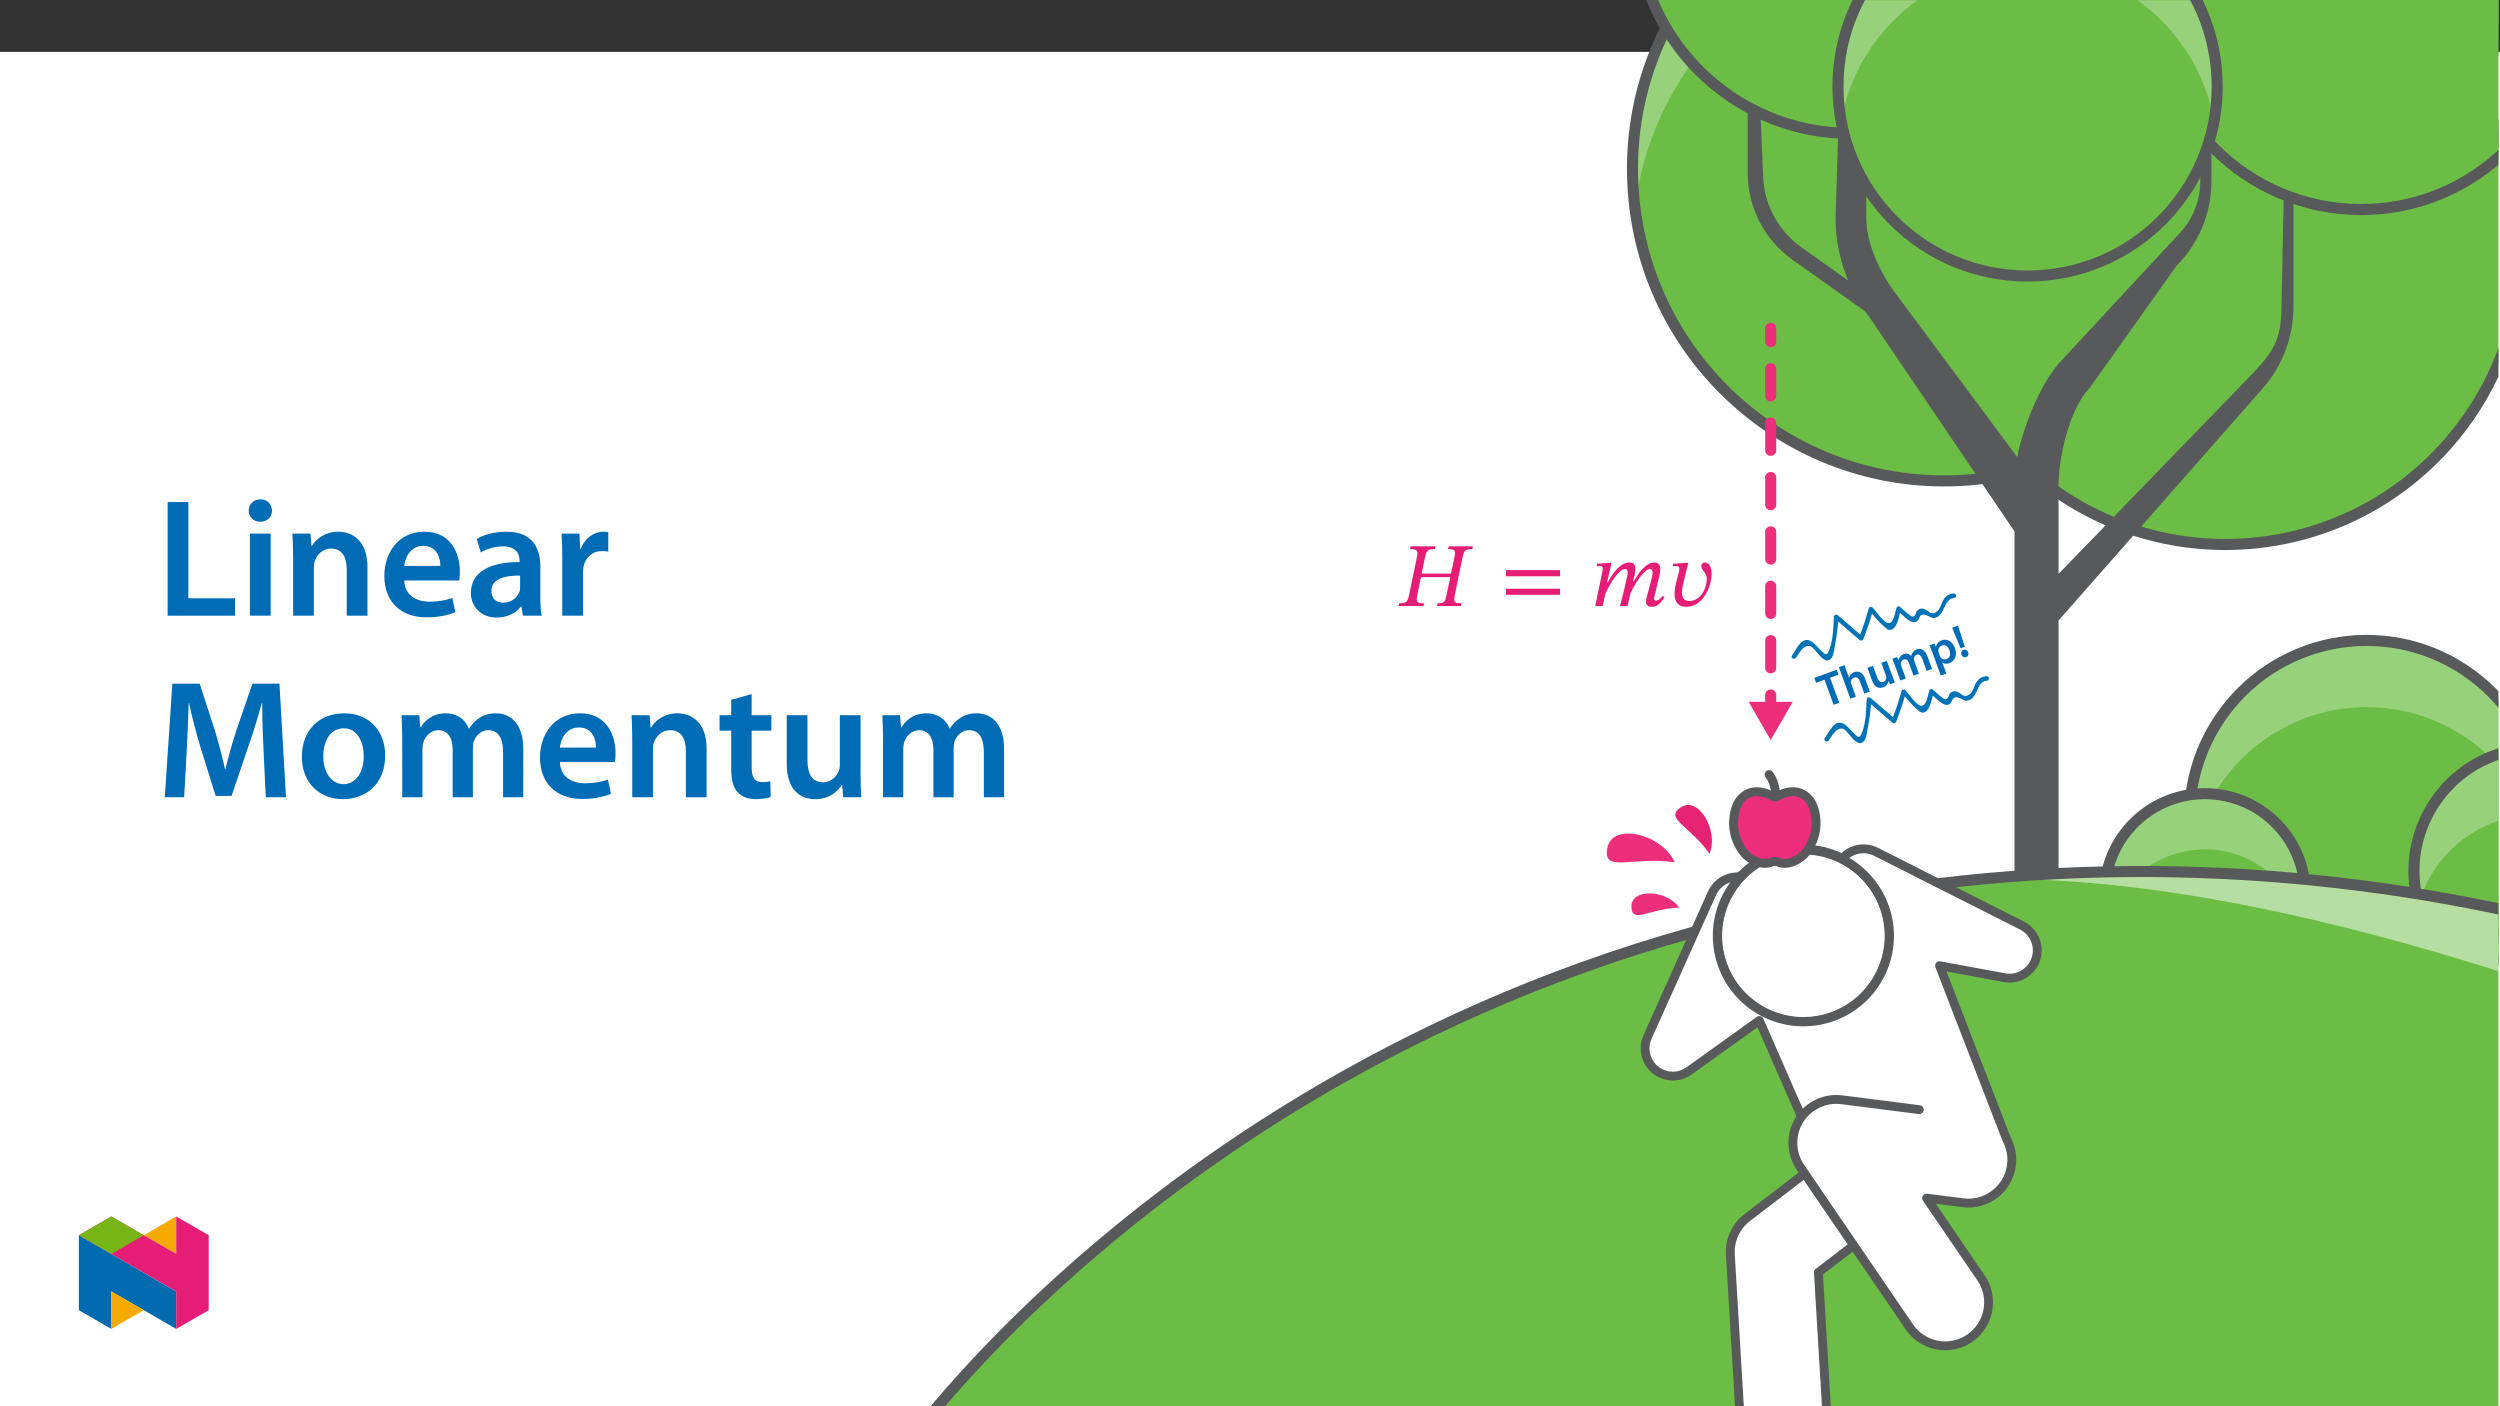﻿<?xml version="1.0" encoding="utf-8"?>
<svg xmlns="http://www.w3.org/2000/svg" xmlns:xlink="http://www.w3.org/1999/xlink" viewBox="0 0 960 540" version="1.1">
  <rect x="0" y="0" width="960" height="540" fill="#333333" stroke="none"/>
  <defs>
    <g>
      <symbol overflow="visible" id="glyph0-0">
        <path style="stroke:none;" d="M 11.156 -5.922 L 11.156 -6.484 C 11.156 -10.281 16.781 -13.016 16.781 -18.141 C 16.781 -21.766 13.734 -23.328 10.328 -23.328 C 6.797 -23.328 4.391 -21.344 4.391 -18.516 C 4.391 -16.875 5.062 -16.078 6.172 -16.078 C 7.016 -16.078 7.75 -16.531 7.75 -17.609 C 7.75 -18.938 7.016 -18.969 7.016 -20.125 C 7.016 -21.203 7.953 -22 10.016 -22 C 12.234 -22 13.641 -20.781 13.641 -18.031 C 13.641 -12.656 9.766 -11.375 9.766 -6.828 L 9.766 -5.922 Z M 12.484 -1.672 C 12.484 -2.75 11.75 -3.734 10.531 -3.734 C 9.234 -3.734 8.469 -2.797 8.469 -1.672 C 8.469 -0.516 9.141 0.281 10.5 0.281 C 11.75 0.281 12.484 -0.562 12.484 -1.672 Z M 20.75 5.891 L 20.75 -27.375 L 0.344 -27.375 L 0.344 5.891 Z M 18.938 4.047 L 2.125 4.047 L 2.125 -25.594 L 18.938 -25.594 Z M 18.938 4.047 " />
      </symbol>
      <symbol overflow="visible" id="glyph0-1">
        <path style="stroke:none;" d="M 9.594 -18.312 C 10.219 -21.031 10.328 -21.859 13.531 -21.859 L 13.703 -22.906 L 4.109 -22.906 L 3.906 -21.859 C 6.938 -21.859 7.078 -21.094 6.484 -18.312 L 3.625 -4.562 C 3 -1.469 2.516 -1.047 -0.25 -1.047 L -0.453 0 L 9.109 0 L 9.312 -1.047 C 6.453 -1.047 6.141 -1.5 6.797 -4.562 L 8.125 -11.094 L 19.391 -11.094 L 18.031 -4.562 C 17.406 -1.531 17.188 -1.047 14.469 -1.047 L 14.297 0 L 23.5 0 L 23.719 -1.047 C 20.75 -1.047 20.578 -1.562 21.203 -4.562 L 24.031 -18.312 C 24.625 -21.062 24.766 -21.859 27.859 -21.859 L 28.078 -22.906 L 18.734 -22.906 L 18.516 -21.859 C 21.625 -21.859 21.484 -21.031 20.891 -18.312 L 19.672 -12.453 L 8.375 -12.453 Z M 9.594 -18.312 " />
      </symbol>
      <symbol overflow="visible" id="glyph0-2">
        <path style="stroke:none;" d="M 22.953 -11.406 L 22.953 -13.781 L 2.156 -13.781 L 2.156 -11.406 Z M 22.953 -4.297 L 22.953 -6.625 L 2.156 -6.625 L 2.156 -4.297 Z M 22.953 -4.297 " />
      </symbol>
      <symbol overflow="visible" id="glyph0-3">
        <path style="stroke:none;" d="M 14.047 0 L 15.172 -4.812 C 16.469 -7.953 20.469 -14.188 22.641 -14.188 C 23.438 -14.188 23.688 -13.594 23.688 -12.797 C 23.688 -12.062 23.359 -10.734 23.125 -9.828 L 21.344 -3.062 C 21.312 -2.891 21.172 -2.266 21.172 -1.703 C 21.172 -0.656 21.688 0.344 23.469 0.344 C 25.953 0.344 27.344 -2.094 28.25 -3.391 L 27.547 -3.906 C 27 -3.25 26.156 -2.094 24.938 -2.094 C 24.484 -2.094 24.266 -2.375 24.266 -2.75 C 24.266 -3.172 24.375 -3.594 24.375 -3.594 L 26.297 -11.641 C 26.406 -12.141 26.641 -13.328 26.641 -14.234 C 26.641 -15.484 26.156 -16.703 24.406 -16.703 C 20.781 -16.703 17.922 -12.062 16.422 -9.422 L 16.141 -9.422 L 16.734 -11.641 C 16.781 -11.828 17.047 -13.219 17.047 -14.234 C 17.047 -15.484 16.594 -16.703 14.859 -16.703 C 10.875 -16.703 7.922 -11.781 6.453 -9.031 L 6.172 -9.031 L 7.922 -16.594 L 7.109 -16.594 L 2.297 -16.219 L 2.297 -15.281 C 2.297 -15.281 2.969 -15.344 3.422 -15.344 C 4.25 -15.344 4.531 -15 4.531 -14.406 C 4.531 -13.875 4.422 -13.25 4.422 -13.25 L 1.641 0 L 4.5 0 L 5.578 -4.781 C 7.328 -8.719 10.781 -14.188 13.078 -14.188 C 13.875 -14.188 14.125 -13.594 14.125 -12.797 C 14.125 -12.234 13.953 -11.438 13.922 -11.328 C 13.078 -7.5 12.172 -3.734 11.156 0 Z M 14.047 0 " />
      </symbol>
      <symbol overflow="visible" id="glyph0-4">
        <path style="stroke:none;" d="M 6.969 -16.594 L 1.844 -16.219 L 1.844 -15.234 C 1.844 -15.234 2.891 -15.344 3.453 -15.344 C 4.078 -15.344 4.297 -14.859 4.297 -14.266 C 4.297 -13.562 4.047 -12.734 3.938 -12.344 L 3.25 -9.688 C 2.859 -8.234 2.469 -6.375 2.469 -4.703 C 2.469 -2.016 3.484 0.312 6.969 0.312 C 13.25 0.312 16.703 -7.188 16.703 -12.484 C 16.703 -14.969 15.625 -16.703 14.047 -16.703 C 13.328 -16.703 12.734 -16.188 12.734 -15.234 C 12.734 -13.703 14.859 -12.875 14.859 -10.422 C 14.859 -7.188 12.828 -1.922 8.062 -1.922 C 5.922 -1.922 5.328 -3.453 5.328 -5.266 C 5.328 -6.828 5.797 -8.688 6.109 -9.906 L 7.75 -16.594 Z M 6.969 -16.594 " />
      </symbol>
      <symbol overflow="visible" id="glyph1-0">
        <path style="stroke:none;" d="M 0 0 L 8.438 -3.078 L 4.094 -15.016 L -4.375 -11.922 L -0.031 0.016 Z M 1.766 -8.281 L -2.547 -11.484 L 2.984 -13.484 L 1.75 -8.328 Z M 2.562 -7.641 L 3.859 -12.891 L 6.906 -4.531 L 2.578 -7.703 Z M 1.031 -1.344 L 2.359 -6.656 L 6.609 -3.516 L 1.078 -1.516 Z M -2.891 -10.516 L 1.484 -7.297 L 0.219 -2.094 L -2.828 -10.453 Z M -2.891 -10.516 " />
      </symbol>
      <symbol overflow="visible" id="glyph1-1">
        <path style="stroke:none;" d="M 3.375 -1.234 L 5.469 -1.984 L 1.969 -11.609 L 5.234 -12.797 L 4.547 -14.672 L -4.078 -11.531 L -3.391 -9.656 L -0.172 -10.844 L 3.328 -1.219 Z M 3.375 -1.234 " />
      </symbol>
      <symbol overflow="visible" id="glyph1-2">
        <path style="stroke:none;" d="M 1.109 -0.406 L 3.203 -1.172 L 1.391 -6.156 C 1.312 -6.391 1.234 -6.609 1.234 -6.812 C 1.266 -7.516 1.641 -8.188 2.453 -8.484 C 3.594 -8.906 4.312 -8.219 4.75 -7.031 L 6.453 -2.344 L 8.562 -3.109 L 6.781 -8.016 C 5.828 -10.641 3.969 -11.109 2.578 -10.594 C 2.047 -10.406 1.609 -10.047 1.281 -9.656 C 0.922 -9.297 0.688 -8.844 0.578 -8.391 L -1.203 -13.266 L -3.328 -12.484 L 1.078 -0.391 Z M 1.109 -0.406 " />
      </symbol>
      <symbol overflow="visible" id="glyph1-3">
        <path style="stroke:none;" d="M 5.422 -11.422 L 3.328 -10.656 L 5.156 -5.625 C 5.234 -5.391 5.297 -5.188 5.25 -5.094 C 5.25 -4.344 4.938 -3.641 4.094 -3.328 C 3 -2.938 2.281 -3.594 1.781 -4.953 L 0.141 -9.5 L -1.984 -8.719 L -0.203 -3.828 C 0.766 -1.156 2.5 -0.703 3.984 -1.234 C 5.484 -1.781 5.969 -2.938 6.125 -3.625 L 6.141 -3.641 L 6.688 -2.438 L 8.547 -3.109 C 8.25 -3.844 7.906 -4.641 7.547 -5.609 L 5.438 -11.422 Z M 5.422 -11.422 " />
      </symbol>
      <symbol overflow="visible" id="glyph1-4">
        <path style="stroke:none;" d="M 1.109 -0.406 L 3.156 -1.156 L 1.359 -6.078 C 1.281 -6.312 1.219 -6.547 1.219 -6.797 C 1.203 -7.422 1.531 -8.141 2.312 -8.422 C 3.266 -8.781 3.953 -8.203 4.375 -7.047 L 6.125 -2.234 L 8.188 -2.984 L 6.375 -7.969 C 6.281 -8.219 6.219 -8.484 6.234 -8.703 C 6.234 -9.359 6.578 -9.984 7.281 -10.234 C 8.281 -10.609 8.984 -10.031 9.484 -8.656 L 11.156 -4.062 L 13.234 -4.812 L 11.453 -9.719 C 10.5 -12.344 8.719 -12.844 7.375 -12.344 C 6.688 -12.094 6.219 -11.688 5.875 -11.203 C 5.578 -10.828 5.375 -10.359 5.234 -9.844 L 5.203 -9.844 C 4.562 -10.562 3.469 -10.922 2.375 -10.531 C 0.984 -10.016 0.516 -8.953 0.359 -8.219 L 0.344 -8.203 L -0.203 -9.375 L -2.016 -8.719 C -1.703 -7.938 -1.391 -7.156 -1.047 -6.219 L 1.078 -0.391 Z M 1.109 -0.406 " />
      </symbol>
      <symbol overflow="visible" id="glyph1-5">
        <path style="stroke:none;" d="M 2.328 2.922 L 4.422 2.156 L 2.875 -2.078 C 3.531 -1.578 4.562 -1.453 5.594 -1.828 C 7.469 -2.5 8.812 -4.703 7.734 -7.656 C 6.812 -10.219 4.594 -11.344 2.703 -10.641 C 1.453 -10.188 0.688 -9.281 0.406 -8.156 L -0.156 -9.391 L -2.016 -8.719 C -1.688 -7.875 -1.328 -7.016 -0.938 -5.938 L 2.297 2.938 Z M 1.469 -5.938 C 1.406 -6.109 1.375 -6.297 1.359 -6.469 C 1.25 -7.469 1.812 -8.297 2.672 -8.609 C 4 -9.094 5.078 -8.25 5.609 -6.797 C 6.203 -5.172 5.828 -3.891 4.516 -3.406 C 3.625 -3.078 2.703 -3.344 2.203 -4.125 C 2.078 -4.281 2 -4.469 1.922 -4.688 Z M 1.469 -5.938 " />
      </symbol>
      <symbol overflow="visible" id="glyph1-6">
        <path style="stroke:none;" d="M 1.625 -4.625 L -0.969 -12.672 L -3.203 -11.859 L 0.016 -3.984 L 1.641 -4.578 Z M 2.141 -0.578 C 2.938 -0.859 3.234 -1.688 2.969 -2.438 C 2.672 -3.203 1.938 -3.625 1.156 -3.344 C 0.406 -3.062 0.078 -2.25 0.359 -1.484 C 0.625 -0.734 1.406 -0.297 2.141 -0.578 Z M 2.141 -0.578 " />
      </symbol>
      <symbol overflow="visible" id="glyph2-0">
        <path style="stroke:none;" d="M 0 0 L 32.375 0 L 32.375 -45.328 L 0 -45.328 Z M 16.188 -25.578 L 5.188 -42.094 L 27.188 -42.094 Z M 18.125 -22.656 L 29.141 -39.172 L 29.141 -6.156 Z M 5.188 -3.234 L 16.188 -19.75 L 27.188 -3.234 Z M 3.234 -39.172 L 14.25 -22.656 L 3.234 -6.156 Z M 3.234 -39.172 " />
      </symbol>
      <symbol overflow="visible" id="glyph2-1">
        <path style="stroke:none;" d="M 4.594 0 L 30.5 0 L 30.5 -6.672 L 12.562 -6.672 L 12.562 -43.641 L 4.594 -43.641 Z M 4.594 0 " />
      </symbol>
      <symbol overflow="visible" id="glyph2-2">
        <path style="stroke:none;" d="M 12.234 0 L 12.234 -31.531 L 4.281 -31.531 L 4.281 0 Z M 8.281 -44.672 C 5.641 -44.672 3.812 -42.797 3.812 -40.344 C 3.812 -38.016 5.562 -36.062 8.219 -36.062 C 11 -36.062 12.75 -38.016 12.75 -40.344 C 12.688 -42.797 11 -44.672 8.281 -44.672 Z M 8.281 -44.672 " />
      </symbol>
      <symbol overflow="visible" id="glyph2-3">
        <path style="stroke:none;" d="M 4.281 0 L 12.234 0 L 12.234 -18.578 C 12.234 -19.484 12.375 -20.469 12.625 -21.109 C 13.469 -23.5 15.672 -25.766 18.844 -25.766 C 23.188 -25.766 24.859 -22.344 24.859 -17.812 L 24.859 0 L 32.828 0 L 32.828 -18.719 C 32.828 -28.688 27.125 -32.25 21.625 -32.25 C 16.375 -32.25 12.953 -29.266 11.531 -26.812 L 11.328 -26.812 L 10.938 -31.531 L 4.016 -31.531 C 4.141 -28.812 4.281 -25.766 4.281 -22.141 Z M 4.281 0 " />
      </symbol>
      <symbol overflow="visible" id="glyph2-4">
        <path style="stroke:none;" d="M 31.016 -13.531 C 31.141 -14.25 31.281 -15.406 31.281 -16.906 C 31.281 -23.828 27.906 -32.25 17.672 -32.25 C 7.578 -32.25 2.266 -24.016 2.266 -15.281 C 2.266 -5.641 8.281 0.641 18.516 0.641 C 23.047 0.641 26.812 -0.188 29.531 -1.359 L 28.359 -6.797 C 25.906 -5.953 23.312 -5.375 19.625 -5.375 C 14.5 -5.375 10.094 -7.828 9.906 -13.531 Z M 9.906 -19.094 C 10.234 -22.344 12.297 -26.812 17.219 -26.812 C 22.531 -26.812 23.828 -22.016 23.766 -19.094 Z M 9.906 -19.094 " />
      </symbol>
      <symbol overflow="visible" id="glyph2-5">
        <path style="stroke:none;" d="M 28.75 -18.906 C 28.75 -25.828 25.828 -32.25 15.734 -32.25 C 10.75 -32.25 6.672 -30.891 4.344 -29.469 L 5.891 -24.281 C 8.031 -25.641 11.266 -26.609 14.375 -26.609 C 19.938 -26.609 20.781 -23.188 20.781 -21.109 L 20.781 -20.594 C 9.125 -20.656 2.078 -16.578 2.078 -8.672 C 2.078 -3.891 5.641 0.719 11.984 0.719 C 16.125 0.719 19.422 -1.031 21.297 -3.5 L 21.5 -3.5 L 22.078 0 L 29.266 0 C 28.875 -1.938 28.75 -4.734 28.75 -7.578 Z M 20.984 -11.078 C 20.984 -10.484 20.984 -9.906 20.781 -9.328 C 20 -7.062 17.734 -4.984 14.5 -4.984 C 11.984 -4.984 9.969 -6.406 9.969 -9.516 C 9.969 -14.312 15.344 -15.469 20.984 -15.406 Z M 20.984 -11.078 " />
      </symbol>
      <symbol overflow="visible" id="glyph2-6">
        <path style="stroke:none;" d="M 4.281 0 L 12.234 0 L 12.234 -16.375 C 12.234 -17.219 12.297 -18.062 12.438 -18.781 C 13.141 -22.406 15.797 -24.797 19.547 -24.797 C 20.531 -24.797 21.234 -24.734 21.953 -24.609 L 21.953 -32.047 C 21.297 -32.188 20.844 -32.25 20.078 -32.25 C 16.641 -32.25 12.953 -29.984 11.391 -25.578 L 11.203 -25.578 L 10.875 -31.531 L 4.016 -31.531 C 4.203 -28.75 4.281 -25.641 4.281 -21.375 Z M 4.281 0 " />
      </symbol>
      <symbol overflow="visible" id="glyph2-7">
        <path style="stroke:none;" d="M 42.281 0 L 50.047 0 L 47.531 -43.641 L 37.172 -43.641 L 31.141 -26.156 C 29.469 -21.047 27.969 -15.672 26.812 -10.938 L 26.609 -10.938 C 25.516 -15.797 24.156 -20.984 22.594 -26.094 L 16.906 -43.641 L 6.406 -43.641 L 3.5 0 L 10.938 0 L 11.906 -17.547 C 12.234 -23.5 12.5 -30.438 12.688 -36.125 L 12.828 -36.125 C 13.984 -30.688 15.547 -24.734 17.219 -19.172 L 23.047 -0.516 L 29.141 -0.516 L 35.547 -19.422 C 37.484 -24.922 39.297 -30.828 40.734 -36.125 L 40.922 -36.125 C 40.859 -30.234 41.188 -23.438 41.438 -17.812 Z M 42.281 0 " />
      </symbol>
      <symbol overflow="visible" id="glyph2-8">
        <path style="stroke:none;" d="M 18.578 -32.25 C 9.062 -32.25 2.266 -25.906 2.266 -15.547 C 2.266 -5.375 9.188 0.719 18.062 0.719 C 26.094 0.719 34.25 -4.469 34.25 -16.062 C 34.25 -25.641 27.969 -32.25 18.578 -32.25 Z M 18.391 -26.484 C 23.828 -26.484 26.031 -20.781 26.031 -15.859 C 26.031 -9.453 22.859 -5.047 18.328 -5.047 C 13.531 -5.047 10.484 -9.641 10.484 -15.734 C 10.484 -20.984 12.75 -26.484 18.391 -26.484 Z M 18.391 -26.484 " />
      </symbol>
      <symbol overflow="visible" id="glyph2-9">
        <path style="stroke:none;" d="M 4.281 0 L 12.047 0 L 12.047 -18.641 C 12.047 -19.547 12.172 -20.469 12.438 -21.297 C 13.203 -23.438 15.219 -25.766 18.188 -25.766 C 21.891 -25.766 23.641 -22.656 23.641 -18.266 L 23.641 0 L 31.406 0 L 31.406 -18.906 C 31.406 -19.812 31.531 -20.844 31.797 -21.562 C 32.641 -23.828 34.641 -25.766 37.359 -25.766 C 41.188 -25.766 43 -22.656 43 -17.422 L 43 0 L 50.766 0 L 50.766 -18.578 C 50.766 -28.688 45.453 -32.25 40.281 -32.25 C 37.625 -32.25 35.609 -31.594 33.797 -30.375 C 32.375 -29.469 31.078 -28.172 29.984 -26.422 L 29.844 -26.422 C 28.484 -29.922 25.25 -32.25 21.109 -32.25 C 15.734 -32.25 12.891 -29.328 11.391 -26.875 L 11.203 -26.875 L 10.812 -31.531 L 4.016 -31.531 C 4.141 -28.812 4.281 -25.766 4.281 -22.141 Z M 4.281 0 " />
      </symbol>
      <symbol overflow="visible" id="glyph2-10">
        <path style="stroke:none;" d="M 5.562 -37.422 L 5.562 -31.531 L 1.094 -31.531 L 1.094 -25.578 L 5.562 -25.578 L 5.562 -10.75 C 5.562 -6.609 6.344 -3.688 8.094 -1.875 C 9.578 -0.266 11.984 0.719 14.953 0.719 C 17.422 0.719 19.547 0.328 20.719 -0.125 L 20.594 -6.156 C 19.688 -5.891 18.906 -5.828 17.484 -5.828 C 14.438 -5.828 13.406 -7.766 13.406 -11.656 L 13.406 -25.578 L 20.984 -25.578 L 20.984 -31.531 L 13.406 -31.531 L 13.406 -39.625 Z M 5.562 -37.422 " />
      </symbol>
      <symbol overflow="visible" id="glyph2-11">
        <path style="stroke:none;" d="M 32.5 -31.531 L 24.547 -31.531 L 24.547 -12.5 C 24.547 -11.594 24.406 -10.688 24.094 -10.031 C 23.312 -7.969 21.234 -5.766 18 -5.766 C 13.797 -5.766 12.109 -9.125 12.109 -14.375 L 12.109 -31.531 L 4.141 -31.531 L 4.141 -13.016 C 4.141 -2.719 9.391 0.719 15.094 0.719 C 20.781 0.719 23.891 -2.531 25.25 -4.734 L 25.453 -4.734 L 25.828 0 L 32.766 0 C 32.641 -2.594 32.5 -5.703 32.5 -9.453 Z M 32.5 -31.531 " />
      </symbol>
    </g>
    <clipPath id="clip1">
      <path d="M 179 0 L 959.402 0 L 959.402 540 L 179 540 Z M 179 0 " />
    </clipPath>
    <clipPath id="clip3">
      <path d="M 447 0 L 780.402 0 L 780.402 210 L 447 210 Z M 447 0 " />
    </clipPath>
    <clipPath id="clip4">
      <path d="M 447 0 L 780.402 0 L 780.402 80 L 447 80 Z M 447 0 " />
    </clipPath>
    <filter id="alpha" filterUnits="objectBoundingBox" x="0%" y="0%" width="100%" height="100%">
      <feColorMatrix type="matrix" in="SourceGraphic" values="0 0 0 0 1 0 0 0 0 1 0 0 0 0 1 0 0 0 1 0" />
    </filter>
    <mask id="mask0">
      <g filter="url(#alpha)">
        <rect x="0" y="0" width="781" height="540" style="fill:rgb(0%,0%,0%);fill-opacity:0.3;stroke:none;" />
      </g>
    </mask>
    <clipPath id="clip6">
      <path d="M 0.859 0 L 333.402 0 L 333.402 79.676 L 0.859 79.676 Z M 0.859 0 " />
    </clipPath>
    <clipPath id="clip5">
      <rect width="334" height="80" />
    </clipPath>
    <g id="surface8" clip-path="url(#clip5)">
      <g clip-path="url(#clip6)" clip-rule="nonzero">
        <path style=" stroke:none;fill-rule:nonzero;fill:rgb(100%,100%,100%);fill-opacity:1;" d="M 111.984 -24.949 C 128.082 -87.117 191.527 -124.461 253.691 -108.359 C 299.688 -96.449 333.812 -57.746 339.867 -10.621 C 340.5 -15.531 340.824 -20.473 340.836 -25.426 C 340.836 -89.637 288.781 -141.695 224.566 -141.699 C 171.574 -141.691 125.285 -105.871 111.984 -54.578 C 46.121 -49.918 -3.492 7.25 1.164 73.113 C 1.32 75.305 1.535 77.492 1.809 79.676 C 8.887 22.992 55.008 -20.809 111.984 -24.949 " />
      </g>
    </g>
    <clipPath id="clip7">
      <path d="M 445 0 L 780.402 0 L 780.402 212 L 445 212 Z M 445 0 " />
    </clipPath>
    <clipPath id="clip8">
      <path d="M 648 0 L 780.402 0 L 780.402 81 L 648 81 Z M 648 0 " />
    </clipPath>
    <clipPath id="clip9">
      <path d="M 648 0 L 780.402 0 L 780.402 14 L 648 14 Z M 648 0 " />
    </clipPath>
    <mask id="mask1">
      <g filter="url(#alpha)">
        <rect x="0" y="0" width="781" height="540" style="fill:rgb(0%,0%,0%);fill-opacity:0.3;stroke:none;" />
      </g>
    </mask>
    <clipPath id="clip11">
      <path d="M 0.18 0 L 132.402 0 L 132.402 13.676 L 0.18 13.676 Z M 0.18 0 " />
    </clipPath>
    <clipPath id="clip10">
      <rect width="133" height="14" />
    </clipPath>
    <g id="surface12" clip-path="url(#clip10)">
      <g clip-path="url(#clip11)" clip-rule="nonzero">
        <path style=" stroke:none;fill-rule:nonzero;fill:rgb(100%,100%,100%);fill-opacity:1;" d="M 79.645 -53.105 C 118.617 -53.082 151.816 -24.797 158.027 13.676 C 158.734 9.484 159.105 5.242 159.133 0.988 C 159.133 -42.906 123.551 -78.488 79.656 -78.488 C 35.762 -78.488 0.18 -42.906 0.18 0.988 C 0.207 5.242 0.578 9.484 1.285 13.676 C 7.488 -24.789 40.68 -53.078 79.645 -53.105 " />
      </g>
    </g>
    <clipPath id="clip12">
      <path d="M 646 0 L 780.402 0 L 780.402 83 L 646 83 Z M 646 0 " />
    </clipPath>
    <mask id="mask2">
      <g filter="url(#alpha)">
        <rect x="0" y="0" width="781" height="540" style="fill:rgb(0%,0%,0%);fill-opacity:0.3;stroke:none;" />
      </g>
    </mask>
    <clipPath id="clip14">
      <path d="M 0.777 0 L 146.414 0 L 146.414 46.27 L 0.777 46.27 Z M 0.777 0 " />
    </clipPath>
    <clipPath id="clip13">
      <rect width="147" height="47" />
    </clipPath>
    <g id="surface15" clip-path="url(#clip13)">
      <g clip-path="url(#clip14)" clip-rule="nonzero">
        <path style=" stroke:none;fill-rule:nonzero;fill:rgb(100%,100%,100%);fill-opacity:1;" d="M 73.586 -13.453 C 108.734 -13.434 138.852 11.695 145.16 46.27 C 152.551 6.746 126.5 -31.289 86.973 -38.684 C 47.445 -46.074 9.41 -20.023 2.02 19.504 C 0.367 28.352 0.367 37.426 2.02 46.27 C 8.324 11.691 38.438 -13.441 73.586 -13.453 " />
      </g>
    </g>
    <clipPath id="clip15">
      <path d="M 661 245 L 780.402 245 L 780.402 369 L 661 369 Z M 661 245 " />
    </clipPath>
    <clipPath id="clip16">
      <path d="M 661 245 L 780.402 245 L 780.402 327 L 661 327 Z M 661 245 " />
    </clipPath>
    <mask id="mask3">
      <g filter="url(#alpha)">
        <rect x="0" y="0" width="781" height="540" style="fill:rgb(0%,0%,0%);fill-opacity:0.3;stroke:none;" />
      </g>
    </mask>
    <clipPath id="clip18">
      <path d="M 0.801 0.918 L 119.402 0.918 L 119.402 81.777 L 0.801 81.777 Z M 0.801 0.918 " />
    </clipPath>
    <clipPath id="clip17">
      <rect width="120" height="82" />
    </clipPath>
    <g id="surface18" clip-path="url(#clip17)">
      <g clip-path="url(#clip18)" clip-rule="nonzero">
        <path style=" stroke:none;fill-rule:nonzero;fill:rgb(100%,100%,100%);fill-opacity:1;" d="M 68.773 26.543 C 36.16 26.555 8.152 49.738 2.051 81.777 C -5.07 44.926 19.031 9.281 55.883 2.164 C 92.734 -4.957 128.379 19.145 135.5 55.996 C 137.145 64.512 137.145 73.262 135.5 81.777 C 129.395 49.738 101.387 26.555 68.773 26.543 " />
      </g>
    </g>
    <clipPath id="clip19">
      <path d="M 659 243 L 780.402 243 L 780.402 371 L 659 371 Z M 659 243 " />
    </clipPath>
    <mask id="mask4">
      <g filter="url(#alpha)">
        <rect x="0" y="0" width="781" height="540" style="fill:rgb(0%,0%,0%);fill-opacity:0.3;stroke:none;" />
      </g>
    </mask>
    <clipPath id="clip21">
      <path d="M 0.141 0.77 L 77.207 0.77 L 77.207 50.02 L 0.141 50.02 Z M 0.141 0.77 " />
    </clipPath>
    <clipPath id="clip20">
      <rect width="78" height="51" />
    </clipPath>
    <g id="surface21" clip-path="url(#clip20)">
      <g clip-path="url(#clip21)" clip-rule="nonzero">
        <path style=" stroke:none;fill-rule:nonzero;fill:rgb(100%,100%,100%);fill-opacity:1;" d="M 38.684 22.137 C 21.508 22.141 6.41 33.512 1.668 50.02 C -4.246 29.578 7.531 8.215 27.969 2.301 C 48.41 -3.617 69.773 8.16 75.688 28.598 C 77.715 35.594 77.715 43.023 75.688 50.02 C 70.949 33.512 55.855 22.141 38.684 22.137 " />
      </g>
    </g>
    <clipPath id="clip22">
      <path d="M 747 287 L 780.402 287 L 780.402 369 L 747 369 Z M 747 287 " />
    </clipPath>
    <clipPath id="clip23">
      <path d="M 747 287 L 780.402 287 L 780.402 348 L 747 348 Z M 747 287 " />
    </clipPath>
    <mask id="mask5">
      <g filter="url(#alpha)">
        <rect x="0" y="0" width="781" height="540" style="fill:rgb(0%,0%,0%);fill-opacity:0.3;stroke:none;" />
      </g>
    </mask>
    <clipPath id="clip25">
      <path d="M 0.945 0.035 L 33.402 0.035 L 33.402 60.285 L 0.945 60.285 Z M 0.945 0.035 " />
    </clipPath>
    <clipPath id="clip24">
      <rect width="34" height="61" />
    </clipPath>
    <g id="surface24" clip-path="url(#clip24)">
      <g clip-path="url(#clip25)" clip-rule="nonzero">
        <path style=" stroke:none;fill-rule:nonzero;fill:rgb(100%,100%,100%);fill-opacity:1;" d="M 92.359 30.203 C 82.883 5.852 55.457 -6.207 31.105 3.273 C 8.367 12.121 -3.91 36.812 2.754 60.289 C 9.809 35.141 35.918 20.473 61.062 27.531 C 75.379 31.547 86.969 42.062 92.359 55.918 Z M 92.359 30.203 " />
      </g>
    </g>
    <clipPath id="clip26">
      <path d="M 745 285 L 780.402 285 L 780.402 371 L 745 371 Z M 745 285 " />
    </clipPath>
    <clipPath id="clip27">
      <path d="M 167 334 L 780.402 334 L 780.402 540 L 167 540 Z M 167 334 " />
    </clipPath>
    <clipPath id="clip28">
      <path d="M 573 333 L 780.402 333 L 780.402 394 L 573 394 Z M 573 333 " />
    </clipPath>
    <mask id="mask6">
      <g filter="url(#alpha)">
        <rect x="0" y="0" width="781" height="540" style="fill:rgb(0%,0%,0%);fill-opacity:0.5;stroke:none;" />
      </g>
    </mask>
    <clipPath id="clip30">
      <path d="M 0.82 0.531 L 207.402 0.531 L 207.402 60.262 L 0.82 60.262 Z M 0.82 0.531 " />
    </clipPath>
    <clipPath id="clip29">
      <rect width="208" height="61" />
    </clipPath>
    <g id="surface26" clip-path="url(#clip29)">
      <g clip-path="url(#clip30)" clip-rule="nonzero">
        <path style=" stroke:none;fill-rule:nonzero;fill:rgb(100%,100%,100%);fill-opacity:1;" d="M 266.359 26.719 C 176.809 5.617 82.027 -6.598 0.82 5.035 C 80.953 0.691 181.152 28.629 266.359 60.262 Z M 266.359 26.719 " />
      </g>
    </g>
    <clipPath id="clip31">
      <path d="M 107 274 L 780.402 274 L 780.402 540 L 107 540 Z M 107 274 " />
    </clipPath>
    <clipPath id="clip2">
      <rect width="781" height="540" />
    </clipPath>
    <g id="surface4" clip-path="url(#clip2)">
      <g clip-path="url(#clip3)" clip-rule="nonzero">
        <path style=" stroke:none;fill-rule:nonzero;fill:rgb(42.4%,74.1%,27.1%);fill-opacity:1;" d="M 771.438 34.086 C 782.191 16.102 787.859 -4.469 787.836 -25.426 C 787.836 -89.637 735.781 -141.695 671.566 -141.699 C 618.574 -141.691 572.285 -105.871 558.984 -54.578 C 493.004 -49.785 443.402 7.582 448.191 73.559 C 452.98 139.539 510.348 189.141 576.328 184.352 C 584.277 183.773 592.156 182.406 599.836 180.262 C 646.762 222.059 718.684 217.902 760.484 170.973 C 794.359 132.941 798.836 77.027 771.438 34.086 Z M 771.438 34.086 " />
      </g>
      <g clip-path="url(#clip4)" clip-rule="nonzero">
        <use xlink:href="#surface8" transform="matrix(1,0,0,1,447,0)" mask="url(#mask0)" />
      </g>
      <g clip-path="url(#clip7)" clip-rule="nonzero">
        <path style="fill:none;stroke-width:5;stroke-linecap:round;stroke-linejoin:round;stroke:rgb(34.499%,34.9%,35.699%);stroke-opacity:1;stroke-miterlimit:4;" d="M 0 0.002 C 12.652 21.16 19.32 45.361 19.293 70.016 C 19.293 145.558 -41.948 206.804 -117.495 206.808 C -179.839 206.799 -234.297 164.658 -249.945 104.313 C -327.569 98.674 -385.923 31.183 -380.289 -46.436 C -374.655 -124.06 -307.164 -182.415 -229.54 -176.781 C -220.188 -176.101 -210.919 -174.492 -201.884 -171.969 C -146.677 -221.142 -62.063 -216.252 -12.886 -161.041 C 26.967 -116.298 32.234 -50.517 0 0.002 Z M 0 0.002 " transform="matrix(0.85,0,0,-0.85,771.437,34.088)" />
      </g>
      <path style=" stroke:none;fill-rule:nonzero;fill:rgb(34.499%,34.9%,35.699%);fill-opacity:1;" d="M 540.969 121.582 C 540.359 121.582 539.766 121.391 539.27 121.039 L 509.254 99.707 C 498.512 92.055 492.129 79.684 492.117 66.492 L 492.117 -16.172 C 492.117 -17.797 493.434 -19.117 495.059 -19.117 C 496.68 -19.117 494.473 -17.793 494.473 -16.172 L 498 66.492 C 498.016 77.781 503.477 88.367 512.668 94.914 L 542.676 116.242 C 544 117.176 544.32 119.008 543.383 120.336 C 542.832 121.121 541.93 121.586 540.969 121.582 " />
      <path style=" stroke:none;fill-rule:nonzero;fill:rgb(34.499%,34.9%,35.699%);fill-opacity:1;" d="M 698.605 44.629 L 697.078 118.066 C 697.078 130.367 693.816 135.379 685.262 144.215 L 611.477 220.367 L 611.477 186.5 C 611.477 175.57 615.711 156.812 623.398 149.039 L 656.859 101.969 C 665.426 93.371 670.219 81.719 670.184 69.582 L 670.184 -11.734 L 665.898 -11.734 L 665.898 69.582 C 665.918 77.262 662.891 84.633 657.48 90.078 L 612.949 138.066 C 604.73 146.371 597.75 164.258 595.609 175.508 L 549.414 113.363 C 543.293 105.48 537.641 93.762 537.641 83.777 L 537.641 -30.996 L 529.402 -30.996 L 525.863 83.781 C 525.891 97.57 530.48 110.965 538.918 121.875 L 594.566 204.066 L 594.566 361.941 L 611.477 361.941 L 611.477 238.293 L 689.875 149.133 C 697.477 140.492 701.668 129.375 701.668 117.871 L 701.668 44.629 Z M 698.605 44.629 " />
      <path style="fill-rule:nonzero;fill:rgb(42.4%,74.1%,27.1%);fill-opacity:1;stroke-width:5;stroke-linecap:butt;stroke-linejoin:miter;stroke:rgb(34.499%,34.9%,35.699%);stroke-opacity:1;stroke-miterlimit:10;" d="M -0.001 -0 C -0.001 -53.548 -43.411 -96.954 -96.959 -96.954 C -150.502 -96.949 -193.908 -53.544 -193.908 -0 C -193.912 53.543 -150.512 96.948 -96.968 96.953 L -96.959 96.953 C -43.416 96.957 -0.006 53.552 -0.001 0.009 Z M -0.001 -0 " transform="matrix(0.85,0,0,-0.85,614.146,-31.176)" />
      <g clip-path="url(#clip8)" clip-rule="nonzero">
        <path style=" stroke:none;fill-rule:nonzero;fill:rgb(42.4%,74.1%,27.1%);fill-opacity:1;" d="M 807.133 0.988 C 807.133 44.883 771.547 80.465 727.652 80.461 C 683.758 80.461 648.176 44.875 648.18 0.98 C 648.184 -42.906 683.758 -78.488 727.645 -78.492 C 771.543 -78.492 807.129 -42.91 807.133 0.988 " />
      </g>
      <g clip-path="url(#clip9)" clip-rule="nonzero">
        <use xlink:href="#surface12" transform="matrix(1,0,0,1,648,0)" mask="url(#mask1)" />
      </g>
      <g clip-path="url(#clip12)" clip-rule="nonzero">
        <path style="fill:none;stroke-width:5;stroke-linecap:round;stroke-linejoin:round;stroke:rgb(34.499%,34.9%,35.699%);stroke-opacity:1;stroke-miterlimit:4;" d="M -0.001 0 C -0.001 -51.64 -41.867 -93.502 -93.508 -93.497 C -145.148 -93.497 -187.01 -51.631 -187.005 0.009 C -187 51.641 -145.148 93.502 -93.517 93.507 C -41.872 93.507 -0.006 51.646 -0.001 0 Z M -0.001 0 " transform="matrix(0.85,0,0,-0.85,807.134,0.989)" />
      </g>
      <path style=" stroke:none;fill-rule:nonzero;fill:rgb(42.4%,74.1%,27.1%);fill-opacity:1;" d="M 672.398 33.188 C 672.398 73.398 639.801 105.996 599.59 105.996 C 559.379 105.996 526.781 73.398 526.781 33.188 C 526.781 -7.027 559.379 -39.625 599.59 -39.625 C 639.797 -39.629 672.395 -7.031 672.398 33.176 Z M 672.398 33.188 " />
      <use xlink:href="#surface15" transform="matrix(1,0,0,1,526,0)" mask="url(#mask2)" />
      <path style="fill:none;stroke-width:5;stroke-linecap:round;stroke-linejoin:round;stroke:rgb(34.499%,34.9%,35.699%);stroke-opacity:1;stroke-miterlimit:4;" d="M -0.002 -0.002 C -0.002 -47.309 -38.352 -85.659 -85.659 -85.659 C -132.966 -85.659 -171.316 -47.309 -171.316 -0.002 C -171.316 47.309 -132.966 85.66 -85.659 85.66 C -38.356 85.664 -0.006 47.314 -0.002 0.012 Z M -0.002 -0.002 " transform="matrix(0.85,0,0,-0.85,672.4,33.186)" />
      <g clip-path="url(#clip15)" clip-rule="nonzero">
        <path style=" stroke:none;fill-rule:nonzero;fill:rgb(42.4%,74.1%,27.1%);fill-opacity:1;" d="M 770.137 368.57 L 689.395 368.57 C 659.195 346.273 652.793 303.719 675.086 273.52 C 697.383 243.324 739.938 236.918 770.137 259.215 C 800.332 281.512 806.738 324.066 784.441 354.262 C 780.414 359.719 775.594 364.539 770.137 368.57 " />
      </g>
      <g clip-path="url(#clip16)" clip-rule="nonzero">
        <use xlink:href="#surface18" transform="matrix(1,0,0,1,661,245)" mask="url(#mask3)" />
      </g>
      <g clip-path="url(#clip19)" clip-rule="nonzero">
        <path style="fill:none;stroke-width:5;stroke-linecap:round;stroke-linejoin:round;stroke:rgb(34.499%,34.9%,35.699%);stroke-opacity:1;stroke-miterlimit:4;" d="M 0.001 -0.002 L -94.99 -0.002 C -130.518 26.23 -138.05 76.294 -111.823 111.822 C -85.592 147.346 -35.527 154.883 0.001 128.652 C 35.525 102.42 43.062 52.356 16.83 16.832 C 12.092 10.412 6.421 4.741 0.001 -0.002 Z M 0.001 -0.002 " transform="matrix(0.85,0,0,-0.85,770.136,368.569)" />
      </g>
      <path style=" stroke:none;fill-rule:nonzero;fill:rgb(42.4%,74.1%,27.1%);fill-opacity:1;" d="M 638.609 368.57 C 624.648 352.512 626.352 328.18 642.41 314.219 C 658.465 300.262 682.801 301.965 696.758 318.02 C 709.355 332.516 709.355 354.074 696.758 368.57 Z M 638.609 368.57 " />
      <use xlink:href="#surface21" transform="matrix(1,0,0,1,629,304)" mask="url(#mask4)" />
      <path style="fill:none;stroke-width:5;stroke-linecap:round;stroke-linejoin:round;stroke:rgb(34.499%,34.9%,35.699%);stroke-opacity:1;stroke-miterlimit:4;" d="M 0.002 -0.002 C -16.423 18.891 -14.419 47.516 4.473 63.941 C 23.361 80.361 51.991 78.357 68.411 59.47 C 83.232 42.415 83.232 17.052 68.411 -0.002 Z M 0.002 -0.002 " transform="matrix(0.85,0,0,-0.85,638.608,368.569)" />
      <g clip-path="url(#clip22)" clip-rule="nonzero">
        <path style=" stroke:none;fill-rule:nonzero;fill:rgb(42.4%,74.1%,27.1%);fill-opacity:1;" d="M 839.359 317.203 C 829.816 292.863 802.352 280.867 778.012 290.41 C 753.672 299.953 741.68 327.422 751.223 351.762 C 753.707 358.105 757.539 363.84 762.445 368.57 L 828.148 368.57 C 833.043 363.848 836.867 358.129 839.359 351.801 Z M 839.359 317.203 " />
      </g>
      <g clip-path="url(#clip23)" clip-rule="nonzero">
        <use xlink:href="#surface24" transform="matrix(1,0,0,1,747,287)" mask="url(#mask5)" />
      </g>
      <g clip-path="url(#clip26)" clip-rule="nonzero">
        <path style="fill:none;stroke-width:5;stroke-linecap:round;stroke-linejoin:round;stroke:rgb(34.499%,34.9%,35.699%);stroke-opacity:1;stroke-miterlimit:4;" d="M -0.002 -0.001 C -11.229 28.634 -43.54 42.747 -72.175 31.52 C -100.811 20.293 -114.919 -12.023 -103.692 -40.658 C -100.769 -48.121 -96.261 -54.868 -90.489 -60.433 L -13.191 -60.433 C -7.433 -54.877 -2.934 -48.149 -0.002 -40.704 Z M -0.002 -0.001 " transform="matrix(0.85,0,0,-0.85,839.361,317.202)" />
      </g>
      <g clip-path="url(#clip27)" clip-rule="nonzero">
        <path style=" stroke:none;fill-rule:nonzero;fill:rgb(42.4%,74.1%,27.1%);fill-opacity:1;" d="M 839.359 363.98 C 758.672 339.789 666.117 327.188 565.121 339.367 C 296.945 371.715 167.695 556.996 167.695 556.996 L 839.359 557.008 Z M 839.359 363.98 " />
      </g>
      <g clip-path="url(#clip28)" clip-rule="nonzero">
        <use xlink:href="#surface26" transform="matrix(1,0,0,1,573,333)" mask="url(#mask6)" />
      </g>
      <g clip-path="url(#clip31)" clip-rule="nonzero">
        <path style="fill:none;stroke-width:5;stroke-linecap:butt;stroke-linejoin:miter;stroke:rgb(34.499%,34.9%,35.699%);stroke-opacity:1;stroke-miterlimit:10;" d="M -0.002 0.001 C -94.928 28.462 -203.816 43.287 -322.635 28.958 C -638.136 -9.098 -790.195 -227.076 -790.195 -227.076 L -0.002 -227.09 Z M -0.002 0.001 " transform="matrix(0.85,0,0,-0.85,839.361,363.982)" />
      </g>
      <path style="fill-rule:nonzero;fill:rgb(100%,100%,100%);fill-opacity:1;stroke-width:4;stroke-linecap:round;stroke-linejoin:round;stroke:rgb(34.499%,34.9%,35.699%);stroke-opacity:1;stroke-miterlimit:4;" d="M -0 0.001 L -1.25 -0.955 L -31.871 -24.42 C -37.041 -28.381 -39.908 -34.654 -39.522 -41.152 L -33.01 -150.169 C -32.39 -160.537 -23.796 -168.625 -13.41 -168.611 C -13.033 -168.611 -12.647 -168.597 -12.266 -168.574 C -1.457 -167.931 6.788 -158.643 6.14 -147.834 L 0.253 -49.213 L 20.896 -33.395 L 22.141 -32.444 Z M -0 0.001 " transform="matrix(0.85,0,0,-0.85,519.047,446.767)" />
      <path style=" stroke:none;fill-rule:nonzero;fill:rgb(100%,100%,100%);fill-opacity:1;" d="M 481.238 366.637 C 485.273 384.457 502.992 395.633 520.812 391.598 C 538.633 387.562 549.805 369.844 545.77 352.023 C 541.734 334.203 524.016 323.027 506.195 327.066 C 488.375 331.102 477.203 348.816 481.238 366.637 " />
      <path style="fill:none;stroke-width:4.411;stroke-linecap:round;stroke-linejoin:round;stroke:rgb(34.499%,34.9%,35.699%);stroke-opacity:1;stroke-miterlimit:4;" d="M 0.001 0.002 C 4.748 -20.963 25.593 -34.111 46.559 -29.364 C 67.524 -24.617 80.667 -3.771 75.92 17.194 C 71.173 38.159 50.327 51.307 29.362 46.555 C 8.397 41.808 -4.747 20.967 0.001 0.002 Z M 0.001 0.002 " transform="matrix(0.85,0,0,-0.85,481.238,366.638)" />
      <path style=" stroke:none;fill-rule:nonzero;fill:rgb(92.899%,17.999%,47.8%);fill-opacity:1;" d="M 464.09 331.133 C 459.258 320.188 439.938 315.559 438.176 325.777 C 436.52 335.395 447.605 328.715 464.09 331.133 " />
      <path style=" stroke:none;fill-rule:nonzero;fill:rgb(90.199%,13.3%,44.699%);fill-opacity:1;" d="M 477.457 327.848 C 481.113 319.102 473.238 305.473 466.402 310.031 C 459.969 314.324 469.855 317.051 477.457 327.848 " />
      <path style=" stroke:none;fill-rule:nonzero;fill:rgb(92.899%,17.999%,47.8%);fill-opacity:1;" d="M 465.781 348.488 C 461.086 341.656 447.34 340.984 447.449 348.168 C 447.555 354.93 454.246 348.957 465.781 348.488 " />
      <path style="fill-rule:nonzero;fill:rgb(100%,100%,100%);fill-opacity:1;stroke-width:4;stroke-linecap:round;stroke-linejoin:round;stroke:rgb(34.499%,34.9%,35.699%);stroke-opacity:1;stroke-miterlimit:4;" d="M -0.001 -0.001 L -35.005 4.466 C -45.75 5.835 -55.57 -1.761 -56.94 -12.506 C -57.547 -17.267 -56.388 -22.079 -53.686 -26.04 L -4.504 -98.099 C 1.58 -107.06 13.772 -109.39 22.734 -103.306 C 31.695 -97.226 34.025 -85.029 27.941 -76.068 C 27.927 -76.04 27.908 -76.017 27.89 -75.989 L 3.299 -39.96 L 19.724 -42.056 C 30.454 -43.434 40.271 -35.856 41.654 -25.13 C 42.178 -21.049 41.406 -16.909 39.448 -13.292 L 9.163 65.04 L 38.483 59.617 C 45.298 58.353 51.847 62.857 53.106 69.672 C 54.122 75.155 51.397 80.647 46.424 83.156 L -19.536 116.483 C -24.78 119.135 -31.163 117.784 -34.89 113.243 C -24.527 108.018 -17.018 98.459 -14.394 87.149 C -9.651 66.193 -22.79 45.362 -43.746 40.614 C -64.674 35.849 -85.501 48.951 -90.267 69.875 C -90.272 69.907 -90.276 69.934 -90.285 69.962 C -92.592 80.026 -90.777 90.596 -85.249 99.314 C -83.948 101.368 -82.459 103.298 -80.805 105.081 C -86.214 105.674 -91.388 102.71 -93.617 97.747 L -122.758 32.843 C -125.598 26.52 -122.776 19.093 -116.453 16.253 C -112.376 14.424 -107.629 14.898 -103.999 17.503 L -72.243 40.274 L -53.19 -3.25 " transform="matrix(0.85,0,0,-0.85,557.993,426.104)" />
      <path style=" stroke:none;fill-rule:nonzero;fill:rgb(92.899%,17.999%,47.8%);fill-opacity:1;" d="M 501.672 305.773 C 502.211 306.059 502.859 306.062 503.395 305.773 C 513.73 300.254 517.137 309.402 517.137 309.402 C 519.68 315.898 518.273 323.277 513.52 328.387 C 508.895 332.293 505.477 331.77 503.758 331.035 C 502.965 330.695 502.066 330.695 501.273 331.035 C 499.555 331.766 496.133 332.281 491.516 328.367 C 489.152 325.84 487.57 322.684 486.961 319.277 C 486.387 315.953 486.719 312.531 487.926 309.383 C 487.926 309.383 491.348 300.238 501.672 305.773 " />
      <path style="fill:none;stroke-width:4;stroke-linecap:round;stroke-linejoin:round;stroke:rgb(34.499%,34.9%,35.699%);stroke-opacity:1;stroke-miterlimit:4;" d="M -0.002 -0.001 C 0.632 -0.336 1.395 -0.341 2.025 -0.001 C 14.185 6.493 18.192 -4.27 18.192 -4.27 C 21.184 -11.912 19.529 -20.594 13.937 -26.605 C 8.495 -31.2 4.474 -30.584 2.452 -29.72 C 1.519 -29.321 0.462 -29.321 -0.471 -29.72 C -2.493 -30.58 -6.518 -31.186 -11.95 -26.582 C -14.731 -23.608 -16.592 -19.895 -17.309 -15.888 C -17.984 -11.977 -17.594 -7.951 -16.174 -4.247 C -16.174 -4.247 -12.148 6.511 -0.002 -0.001 Z M -0.002 -0.001 " transform="matrix(0.85,0,0,-0.85,501.673,305.773)" />
      <path style="fill-rule:nonzero;fill:rgb(92.899%,17.999%,47.8%);fill-opacity:1;stroke-width:4;stroke-linecap:round;stroke-linejoin:round;stroke:rgb(34.499%,34.9%,35.699%);stroke-opacity:1;stroke-miterlimit:4;" d="M -0 -0.001 C -0 -0.001 3.644 -4.707 2.578 -10.061 " transform="matrix(0.85,0,0,-0.85,500.344,297.436)" />
      <path style="fill:none;stroke-width:5;stroke-linecap:round;stroke-linejoin:round;stroke:rgb(92.899%,17.999%,47.8%);stroke-opacity:1;stroke-miterlimit:4;" d="M -0.002 -0.001 L -0.002 -5.998 " transform="matrix(0.85,0,0,-0.85,500.947,126.066)" />
      <path style="fill:none;stroke-width:5;stroke-linecap:round;stroke-linejoin:round;stroke:rgb(92.899%,17.999%,47.8%);stroke-opacity:1;stroke-dasharray:12.281,12.281;stroke-miterlimit:4;" d="M -0.002 -0.001 L -0.002 -141.228 " transform="matrix(0.85,0,0,-0.85,500.947,141.605)" />
      <path style="fill:none;stroke-width:5;stroke-linecap:round;stroke-linejoin:round;stroke:rgb(92.899%,17.999%,47.8%);stroke-opacity:1;stroke-miterlimit:4;" d="M -0.002 -0 L -0.002 -6.002 " transform="matrix(0.85,0,0,-0.85,500.947,266.867)" />
      <path style=" stroke:none;fill-rule:nonzero;fill:rgb(92.899%,17.999%,47.8%);fill-opacity:1;" d="M 492.469 269.488 L 500.945 284.164 L 509.422 269.488 Z M 492.469 269.488 " />
      <path style=" stroke:none;fill-rule:nonzero;fill:rgb(0%,45.099%,71.799%);fill-opacity:1;" d="M 510.66 252.582 C 511.797 251.023 513.387 247.664 515.855 248.043 C 517.355 248.273 519.453 251.852 520.75 252.734 C 521.754 253.418 522.375 253.984 523.609 253.316 C 525.129 252.496 525.281 249.57 525.562 248.18 C 526.309 244.445 526.781 240.664 526.977 236.863 L 525.469 237.484 L 535.074 245.738 C 535.434 246.078 536 246.062 536.34 245.703 C 536.434 245.602 536.504 245.48 536.547 245.348 C 537.992 241.676 539.238 237.926 540.289 234.121 L 538.816 234.512 C 540.762 236.574 542.605 239.102 544.812 240.875 C 545.414 241.359 545.875 241.918 546.742 241.887 C 549.699 241.777 550.32 235.859 550.934 233.961 L 549.637 234.488 C 551.203 235.699 554.039 239.203 556.258 238.914 C 558.566 238.617 557.406 235.434 560.227 236.074 C 562.145 236.512 562.863 238.09 565.07 236.855 C 567.734 235.367 567.84 229.812 571.289 229.656 C 572.418 229.605 572.426 227.844 571.289 227.895 C 569.629 227.93 568.109 228.848 567.309 230.305 C 566.438 231.59 566.082 233.906 564.777 234.832 C 562.277 236.605 561.582 234.277 559.816 233.844 C 558.934 233.496 557.93 233.723 557.277 234.414 C 556.484 235.191 556.836 236.496 555.484 236.793 C 554.77 236.949 551.199 233.484 550.527 232.965 C 550.051 232.598 549.387 233.012 549.234 233.492 C 548.586 235.504 548.078 240.246 545.559 239.098 C 543.688 238.242 541.469 234.758 540.062 233.266 C 539.711 232.922 539.148 232.93 538.805 233.281 C 538.707 233.387 538.633 233.512 538.59 233.652 C 537.539 237.457 536.289 241.207 534.848 244.879 L 536.32 244.492 L 526.719 236.238 C 526.355 235.902 525.793 235.918 525.453 236.277 C 525.305 236.438 525.219 236.645 525.215 236.863 C 524.988 240.824 524.965 245.512 523.527 249.273 C 522.496 251.973 522.145 251.633 520.16 249.73 C 518.977 248.594 517.676 246.777 516.176 246.07 C 512.742 244.441 510.758 249.469 509.137 251.695 C 508.469 252.613 509.996 253.492 510.66 252.582 Z M 510.66 252.582 " />
      <path style=" stroke:none;fill-rule:nonzero;fill:rgb(0%,45.099%,71.799%);fill-opacity:1;" d="M 523.254 284.336 C 524.391 282.773 525.98 279.418 528.449 279.797 C 529.949 280.027 532.047 283.602 533.344 284.488 C 534.344 285.172 534.969 285.738 536.199 285.07 C 537.723 284.25 537.875 281.32 538.156 279.934 C 538.902 276.199 539.375 272.418 539.57 268.613 L 538.062 269.238 L 547.668 277.488 C 548.027 277.832 548.594 277.816 548.934 277.457 C 549.027 277.355 549.098 277.234 549.141 277.102 C 550.582 273.426 551.832 269.68 552.883 265.875 L 551.41 266.262 C 553.355 268.328 555.199 270.855 557.406 272.629 C 558.008 273.113 558.469 273.672 559.336 273.641 C 562.293 273.531 562.914 267.613 563.527 265.715 L 562.23 266.242 C 563.797 267.453 566.633 270.957 568.852 270.668 C 571.16 270.371 569.996 267.184 572.82 267.828 C 574.734 268.266 575.457 269.84 577.664 268.605 C 580.328 267.117 580.434 261.562 583.883 261.41 C 585.012 261.359 585.02 259.598 583.883 259.648 C 582.219 259.684 580.703 260.602 579.902 262.055 C 579.027 263.34 578.676 265.656 577.371 266.586 C 574.871 268.359 574.176 266.027 572.41 265.598 C 571.527 265.25 570.523 265.473 569.871 266.168 C 569.078 266.945 569.43 268.246 568.074 268.547 C 567.363 268.703 563.793 265.234 563.121 264.719 C 562.645 264.352 561.98 264.766 561.828 265.246 C 561.18 267.258 560.668 272 558.152 270.852 C 556.281 269.996 554.062 266.508 552.656 265.016 C 552.305 264.676 551.742 264.684 551.398 265.035 C 551.297 265.141 551.227 265.266 551.184 265.406 C 550.133 269.211 548.883 272.957 547.441 276.633 L 548.91 276.242 L 539.309 267.992 C 538.949 267.652 538.383 267.672 538.047 268.031 C 537.898 268.188 537.812 268.398 537.805 268.613 C 537.582 272.574 537.559 277.262 536.121 281.023 C 535.09 283.727 534.738 283.383 532.754 281.48 C 531.57 280.348 530.266 278.531 528.77 277.82 C 525.332 276.195 523.352 281.223 521.73 283.445 C 521.062 284.363 522.59 285.246 523.254 284.336 " />
    </g>
    <clipPath id="clip32">
      <path d="M 30.277 474 L 68 474 L 68 510.301 L 30.277 510.301 Z M 30.277 474 " />
    </clipPath>
    <clipPath id="clip33">
      <path d="M 42 495 L 56 495 L 56 510.301 L 42 510.301 Z M 42 495 " />
    </clipPath>
    <clipPath id="clip34">
      <path d="M 55 467.125 L 68 467.125 L 68 482 L 55 482 Z M 55 467.125 " />
    </clipPath>
    <clipPath id="clip35">
      <path d="M 30.277 467.125 L 80.133 467.125 L 80.133 510.301 L 30.277 510.301 Z M 30.277 467.125 " />
    </clipPath>
    <clipPath id="clip36">
      <path d="M 30.277 467.125 L 56 467.125 L 56 482 L 30.277 482 Z M 30.277 467.125 " />
    </clipPath>
  </defs>
  <g id="surface1">
    <path style=" stroke:none;fill-rule:nonzero;fill:rgb(100%,100%,100%);fill-opacity:1;" d="M 0 559.926 L 960 559.926 L 960 19.926 L 0 19.926 Z M 0 559.926 " />
    <g clip-path="url(#clip1)" clip-rule="nonzero">
      <use xlink:href="#surface4" transform="matrix(1,0,0,1,179,0)" />
    </g>
    <g style="fill:rgb(89.803%,11.374%,45.49%);fill-opacity:1;">
      <use xlink:href="#glyph0-1" x="537.517" y="232.705" />
    </g>
    <g style="fill:rgb(89.803%,11.374%,45.49%);fill-opacity:1;">
      <use xlink:href="#glyph0-2" x="576.117" y="232.705" />
    </g>
    <g style="fill:rgb(89.803%,11.374%,45.49%);fill-opacity:1;">
      <use xlink:href="#glyph0-3" x="610.917" y="232.705" />
    </g>
    <g style="fill:rgb(89.803%,11.374%,45.49%);fill-opacity:1;">
      <use xlink:href="#glyph0-4" x="640.556" y="232.705" />
    </g>
    <g style="fill:rgb(0%,42.354%,71.373%);fill-opacity:1;">
      <use xlink:href="#glyph1-1" x="700.776" y="271.846" />
    </g>
    <g style="fill:rgb(0%,42.354%,71.373%);fill-opacity:1;">
      <use xlink:href="#glyph1-2" x="709.454" y="268.687" />
      <use xlink:href="#glyph1-3" x="719.093" y="265.179" />
      <use xlink:href="#glyph1-4" x="728.681" y="261.689" />
      <use xlink:href="#glyph1-5" x="742.971" y="256.489" />
      <use xlink:href="#glyph1-6" x="752.829" y="252.901" />
    </g>
    <g style="fill:rgb(0%,42.354%,71.373%);fill-opacity:1;">
      <use xlink:href="#glyph2-1" x="59.776" y="236.423" />
      <use xlink:href="#glyph2-2" x="91.701" y="236.423" />
      <use xlink:href="#glyph2-3" x="108.279" y="236.423" />
      <use xlink:href="#glyph2-4" x="145.32" y="236.423" />
      <use xlink:href="#glyph2-5" x="178.735" y="236.423" />
      <use xlink:href="#glyph2-6" x="211.632" y="236.423" />
    </g>
    <g style="fill:rgb(0%,42.354%,71.373%);fill-opacity:1;">
      <use xlink:href="#glyph2-7" x="59.776" y="306.161" />
    </g>
    <g style="fill:rgb(0%,42.354%,71.373%);fill-opacity:1;">
      <use xlink:href="#glyph2-8" x="113.654" y="306.161" />
      <use xlink:href="#glyph2-9" x="150.177" y="306.161" />
      <use xlink:href="#glyph2-4" x="205.091" y="306.161" />
      <use xlink:href="#glyph2-3" x="238.506" y="306.161" />
    </g>
    <g style="fill:rgb(0%,42.354%,71.373%);fill-opacity:1;">
      <use xlink:href="#glyph2-10" x="275.223" y="306.161" />
      <use xlink:href="#glyph2-11" x="297.953" y="306.161" />
      <use xlink:href="#glyph2-9" x="334.8" y="306.161" />
    </g>
    <g clip-path="url(#clip32)" clip-rule="nonzero">
      <path style=" stroke:none;fill-rule:nonzero;fill:rgb(0.8%,42%,68.999%);fill-opacity:1;" d="M 30.277 503.105 L 42.738 510.301 L 42.738 495.91 L 67.668 510.301 L 67.668 495.91 L 30.277 474.32 Z M 30.277 503.105 " />
    </g>
    <g clip-path="url(#clip33)" clip-rule="nonzero">
      <path style=" stroke:none;fill-rule:nonzero;fill:rgb(96.1%,66.699%,0%);fill-opacity:1;" d="M 42.738 510.301 L 55.203 503.105 L 42.738 495.91 Z M 42.738 510.301 " />
    </g>
    <g clip-path="url(#clip34)" clip-rule="nonzero">
      <path style=" stroke:none;fill-rule:nonzero;fill:rgb(96.1%,66.699%,0%);fill-opacity:1;" d="M 67.668 467.125 L 55.203 474.32 L 67.668 481.516 Z M 67.668 467.125 " />
    </g>
    <g clip-path="url(#clip35)" clip-rule="nonzero">
      <path style=" stroke:none;fill-rule:nonzero;fill:rgb(89.799%,11.4%,45.499%);fill-opacity:1;" d="M 67.668 467.125 L 67.668 481.516 L 42.738 467.125 L 30.277 474.32 L 67.668 495.91 L 67.668 510.301 L 80.133 503.105 L 80.133 474.32 Z M 67.668 467.125 " />
    </g>
    <g clip-path="url(#clip36)" clip-rule="nonzero">
      <path style=" stroke:none;fill-rule:nonzero;fill:rgb(47.099%,70.999%,9%);fill-opacity:1;" d="M 42.738 467.125 L 30.277 474.32 L 42.738 481.516 L 55.203 474.32 Z M 42.738 467.125 " />
    </g>
  </g>
</svg>